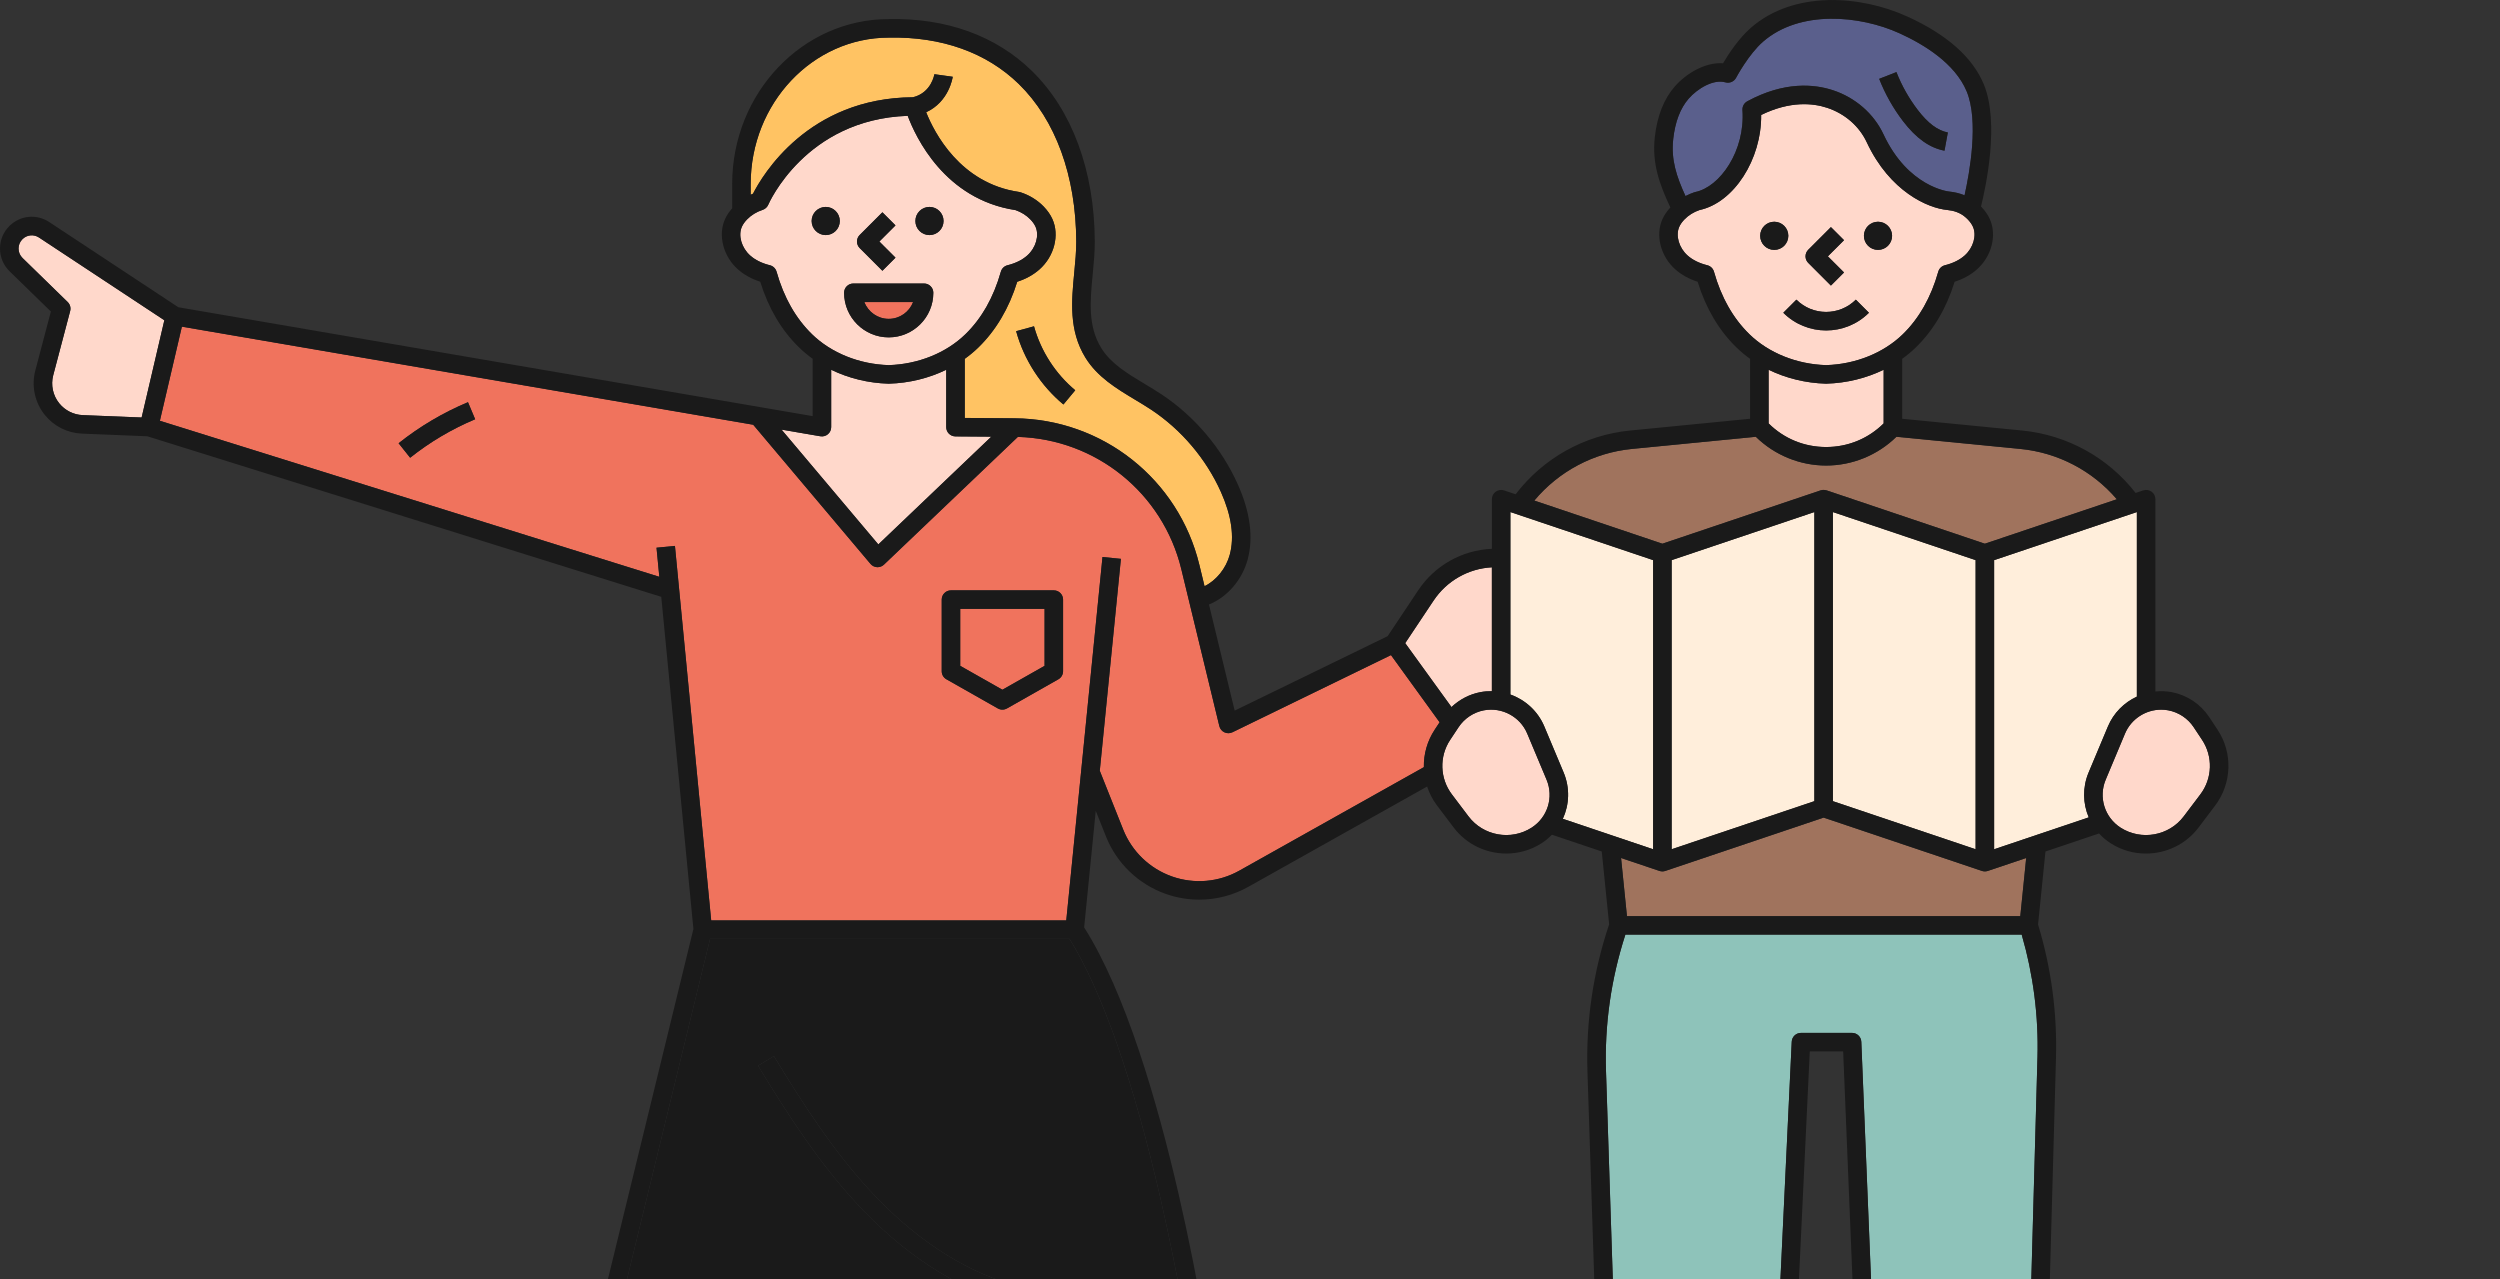 <svg width="129" height="66" viewBox="0 0 129 66" fill="none" xmlns="http://www.w3.org/2000/svg">
<rect x="0" y="0" width="129" height="66" fill="#333333" stroke="none"/>
<g clip-path="url(#clip0_31_49)">
<path d="M63.593 37.785C63.527 37.817 63.455 37.834 63.384 37.834C63.312 37.834 63.244 37.819 63.18 37.788C63.049 37.727 62.953 37.609 62.919 37.468L60.956 29.37C60.004 25.439 56.551 22.658 52.523 22.545L45.614 29.135C45.524 29.22 45.406 29.267 45.284 29.267C45.276 29.267 45.267 29.267 45.258 29.267C45.127 29.26 45.003 29.198 44.919 29.098L38.866 21.917L9.386 16.857L8.251 21.713L34.022 29.764L33.876 28.262L34.828 28.17L36.698 47.492H55.02L56.889 28.742L57.84 28.837L56.75 39.773L57.958 42.806C58.408 43.937 59.325 44.818 60.473 45.225C61.62 45.631 62.888 45.523 63.949 44.927L73.472 39.586C73.459 38.914 73.644 38.238 74.032 37.653L74.285 37.271L71.776 33.804L63.593 37.787L63.593 37.785ZM21.163 23.619L20.568 22.871C21.659 22.004 22.863 21.291 24.148 20.752L24.518 21.634C23.314 22.139 22.185 22.807 21.163 23.62V23.619ZM54.855 34.636C54.855 34.808 54.762 34.967 54.613 35.051L51.959 36.555C51.886 36.596 51.805 36.617 51.724 36.617C51.643 36.617 51.561 36.596 51.488 36.555L48.835 35.051C48.685 34.967 48.592 34.808 48.592 34.636V30.94C48.592 30.676 48.806 30.462 49.071 30.462H54.378C54.642 30.462 54.856 30.676 54.856 30.94V34.636H54.855Z" fill="#F0735D"/>
<path d="M78.805 37.854C78.439 36.981 77.499 36.477 76.568 36.653C76.038 36.754 75.562 37.071 75.264 37.521L74.828 38.179C74.259 39.037 74.295 40.165 74.915 40.987L75.776 42.127C76.538 43.133 77.967 43.389 79.03 42.708C79.858 42.178 80.182 41.137 79.802 40.231L78.805 37.855V37.854Z" fill="#FFD8CB"/>
<path d="M49.548 34.358L51.723 35.59L53.899 34.358V31.418H49.548V34.358Z" fill="#F0735D"/>
<path d="M36.639 48.447L31.806 68.248C32.703 68.777 35.682 70.403 40.125 71.501C44.979 72.7 52.611 73.49 61.552 70.524C61.378 69.392 60.821 65.947 59.916 61.996C58.503 55.823 56.871 51.15 55.188 48.447H36.638H36.639ZM52.518 67.352C49.733 66.672 46.983 64.988 44.567 62.482C42.353 60.187 40.66 57.523 39.115 54.991L39.931 54.493C41.449 56.98 43.109 59.593 45.255 61.819C47.546 64.195 50.137 65.787 52.746 66.424L52.519 67.352H52.518Z" fill="#1A1A1A"/>
<path d="M105.133 54.565C105.193 52.419 104.916 50.288 104.319 48.227H83.869C83.131 50.508 82.791 52.877 82.87 55.278L84.134 93.943H90.541L92.453 53.753C92.465 53.498 92.675 53.298 92.93 53.298H95.566C95.822 53.298 96.033 53.5 96.043 53.756L97.686 93.944H104.043L105.132 54.566L105.133 54.565ZM89.347 74.551L88.545 74.031C89.028 73.288 89.455 72.499 89.813 71.689L90.688 72.076C90.308 72.932 89.858 73.765 89.347 74.551Z" fill="#8EC3BA"/>
<path d="M85.3 28.902L77.936 26.421V35.837C78.705 36.111 79.355 36.695 79.686 37.485L80.683 39.861C81.016 40.654 80.979 41.517 80.641 42.252L85.3 43.822V28.903L85.3 28.902Z" fill="#FFEEDB"/>
<path d="M47.109 5.018C48.067 4.782 48.213 3.837 48.214 3.828L49.161 3.96C49.153 4.019 48.963 5.255 47.79 5.79C48.207 6.838 49.541 9.46 52.581 9.903C52.608 9.907 52.634 9.913 52.66 9.921C53.12 10.07 53.534 10.326 53.856 10.659C54.051 10.862 54.202 11.079 54.304 11.303C54.68 12.135 54.399 13.228 53.636 13.902C53.322 14.179 52.937 14.393 52.489 14.537C52.064 15.905 51.391 17.045 50.485 17.927C50.267 18.139 50.032 18.335 49.782 18.514V21.565L52.341 21.583C56.89 21.615 60.815 24.724 61.887 29.144L62.154 30.246C62.759 29.951 63.266 29.329 63.456 28.621C63.704 27.702 63.55 26.612 62.998 25.38C62.236 23.678 60.961 22.173 59.406 21.142C59.14 20.966 58.854 20.794 58.577 20.628C57.616 20.051 56.623 19.454 56.006 18.45C55.144 17.045 55.291 15.525 55.432 14.055C55.485 13.501 55.536 12.979 55.534 12.464C55.522 9.073 54.469 6.185 52.57 4.333C50.903 2.709 48.584 1.882 45.868 1.939C41.93 1.939 38.735 5.329 38.735 9.495V10.048C38.776 10.029 38.816 10.008 38.857 9.991C39.336 9.049 41.69 5.05 47.11 5.016L47.109 5.018ZM55.483 20.137L54.872 20.872C53.702 19.899 52.836 18.556 52.433 17.09L53.355 16.837C53.707 18.117 54.463 19.289 55.483 20.138V20.137Z" fill="#FFC363"/>
<path d="M93.946 25.303C93.959 25.299 93.972 25.298 93.984 25.295C94.004 25.29 94.023 25.285 94.044 25.282C94.062 25.28 94.079 25.281 94.097 25.281C94.117 25.281 94.136 25.281 94.155 25.283C94.174 25.285 94.192 25.29 94.211 25.295C94.225 25.298 94.239 25.299 94.252 25.303L102.419 28.055L109.229 25.762C107.972 24.292 106.194 23.356 104.248 23.165L97.856 22.538C96.892 23.483 95.583 24.022 94.228 24.022C92.873 24.022 91.564 23.484 90.601 22.538L84.208 23.165C82.233 23.359 80.431 24.321 79.172 25.83L85.779 28.055L93.947 25.303H93.946Z" fill="#A0735D"/>
<path d="M76.389 35.714C76.587 35.677 76.784 35.662 76.981 35.665V29.273C75.765 29.338 74.653 29.969 73.974 30.989L72.509 33.186L74.897 36.485C75.309 36.094 75.827 35.821 76.39 35.714H76.389Z" fill="#FFD8CB"/>
<path d="M98.188 17.244C99.028 16.425 99.643 15.341 100.015 14.021C100.061 13.855 100.193 13.728 100.36 13.686C100.773 13.584 101.114 13.415 101.374 13.186C101.823 12.79 102.008 12.149 101.804 11.697C101.747 11.572 101.658 11.447 101.539 11.323C101.478 11.259 101.41 11.2 101.339 11.145C101.116 10.973 100.817 10.866 100.476 10.833C99.497 10.741 97.521 9.9 96.324 7.338C95.937 6.51 95.193 5.863 94.282 5.563C93.548 5.32 92.376 5.2 90.877 5.931C90.901 8.218 89.474 10.456 87.698 10.837C87.396 10.939 87.127 11.107 86.918 11.323C86.799 11.446 86.71 11.572 86.653 11.697C86.449 12.149 86.634 12.79 87.083 13.186C87.342 13.415 87.684 13.584 88.097 13.686C88.264 13.728 88.396 13.855 88.442 14.021C88.814 15.341 89.429 16.426 90.269 17.244C91.265 18.214 92.708 18.795 94.229 18.84C95.749 18.795 97.192 18.214 98.189 17.244H98.188ZM96.905 11.442C97.306 11.442 97.632 11.767 97.632 12.168C97.632 12.569 97.306 12.895 96.905 12.895C96.504 12.895 96.178 12.569 96.178 12.168C96.178 11.767 96.504 11.442 96.905 11.442ZM93.304 12.889L94.475 11.718L95.152 12.394L94.318 13.227L95.152 14.06L94.475 14.736L93.304 13.565C93.214 13.476 93.164 13.354 93.164 13.227C93.164 13.1 93.215 12.979 93.304 12.889ZM90.825 12.168C90.825 11.767 91.15 11.442 91.551 11.442C91.953 11.442 92.278 11.767 92.278 12.168C92.278 12.569 91.953 12.895 91.551 12.895C91.15 12.895 90.825 12.569 90.825 12.168ZM92.695 15.462C93.54 16.307 94.916 16.307 95.761 15.462L96.437 16.138C95.829 16.746 95.028 17.051 94.228 17.051C93.428 17.051 92.628 16.746 92.019 16.138L92.695 15.462Z" fill="#FFD8CB"/>
<path d="M94.214 19.796C93.171 19.767 92.157 19.516 91.26 19.079V21.847C92.054 22.635 93.101 23.066 94.228 23.066C95.354 23.066 96.401 22.635 97.196 21.847V19.079C96.299 19.515 95.285 19.767 94.241 19.796C94.237 19.796 94.232 19.796 94.228 19.796C94.224 19.796 94.219 19.796 94.215 19.796H94.214Z" fill="#FFD8CB"/>
<path d="M47.115 15.585H44.599C44.792 16.091 45.283 16.453 45.857 16.453C46.43 16.453 46.922 16.092 47.115 15.585H47.115Z" fill="#F0735D"/>
<path d="M2.013 12.256C1.745 12.079 1.396 12.111 1.165 12.335C1.031 12.463 0.957 12.637 0.956 12.823C0.956 13.009 1.029 13.183 1.162 13.313L3.492 15.585C3.616 15.706 3.665 15.883 3.62 16.049L2.746 19.361C2.614 19.863 2.729 20.404 3.054 20.808C3.352 21.178 3.794 21.401 4.267 21.42L7.307 21.543L8.48 16.525L2.012 12.256H2.013Z" fill="#FFD8CB"/>
<path d="M49.817 17.244C50.658 16.425 51.272 15.341 51.644 14.021C51.691 13.855 51.822 13.728 51.989 13.686C52.403 13.584 52.743 13.415 53.003 13.186C53.452 12.79 53.637 12.149 53.433 11.697C53.377 11.572 53.287 11.447 53.168 11.323C52.962 11.11 52.698 10.944 52.401 10.841C48.741 10.285 47.244 7.063 46.839 5.977C41.559 6.158 39.663 10.515 39.644 10.56C39.59 10.688 39.483 10.787 39.351 10.83C39.039 10.931 38.761 11.101 38.547 11.323C38.428 11.446 38.339 11.572 38.283 11.697C38.078 12.149 38.263 12.79 38.712 13.186C38.971 13.415 39.313 13.584 39.727 13.686C39.893 13.728 40.025 13.855 40.072 14.021C40.444 15.341 41.058 16.426 41.898 17.244C42.895 18.214 44.337 18.795 45.858 18.84C47.379 18.795 48.822 18.214 49.818 17.244H49.817ZM47.961 10.677C48.362 10.677 48.687 11.003 48.687 11.404C48.687 11.805 48.362 12.13 47.961 12.13C47.559 12.13 47.234 11.805 47.234 11.404C47.234 11.003 47.559 10.677 47.961 10.677ZM44.36 12.125L45.531 10.954L46.207 11.63L45.374 12.463L46.207 13.296L45.531 13.972L44.36 12.8C44.27 12.711 44.22 12.589 44.22 12.463C44.22 12.336 44.27 12.215 44.36 12.125ZM42.607 12.13C42.206 12.13 41.88 11.805 41.88 11.404C41.88 11.003 42.206 10.677 42.607 10.677C43.008 10.677 43.334 11.003 43.334 11.404C43.334 11.805 43.008 12.13 42.607 12.13ZM43.555 15.107C43.555 14.843 43.769 14.629 44.033 14.629H47.681C47.945 14.629 48.16 14.843 48.16 15.107C48.16 16.376 47.127 17.408 45.857 17.408C44.588 17.408 43.555 16.377 43.555 15.107Z" fill="#FFD8CB"/>
<path d="M51.152 22.531L49.3 22.518C49.037 22.516 48.825 22.303 48.825 22.04V19.08C47.928 19.515 46.914 19.768 45.871 19.797C45.866 19.797 45.862 19.797 45.857 19.797C45.853 19.797 45.848 19.797 45.844 19.797C44.801 19.768 43.787 19.516 42.89 19.08V22.04C42.89 22.181 42.827 22.314 42.72 22.405C42.612 22.496 42.47 22.535 42.331 22.511L40.328 22.167L45.323 28.092L51.154 22.531H51.152Z" fill="#FFD8CB"/>
<path d="M87.426 9.921C87.443 9.915 87.461 9.91 87.478 9.907C88.748 9.649 90.058 7.786 89.91 5.679C89.897 5.492 89.995 5.315 90.159 5.226C92.083 4.183 93.626 4.34 94.581 4.655C95.741 5.037 96.692 5.868 97.189 6.933C98.46 9.653 100.543 9.88 100.565 9.882C100.852 9.909 101.123 9.976 101.371 10.076C101.636 8.89 102.111 6.242 101.48 4.717C100.88 3.267 99.267 2.287 98.02 1.719C95.95 0.778 92.863 0.51 90.978 2.145C90.226 2.798 89.589 3.999 89.582 4.011C89.477 4.212 89.245 4.311 89.027 4.248C88.427 4.075 87.604 4.553 87.134 5.09C86.704 5.582 86.436 6.284 86.337 7.178C86.219 8.242 86.508 9.108 86.97 10.115C87.116 10.04 87.266 9.972 87.425 9.92L87.426 9.921ZM97.856 3.719C98.13 4.42 98.502 5.079 98.96 5.677C99.483 6.361 99.99 6.739 100.51 6.835L100.337 7.775C99.573 7.634 98.874 7.137 98.201 6.257C97.689 5.589 97.274 4.852 96.967 4.068L97.857 3.719H97.856Z" fill="#5A5F8C"/>
<path d="M94.577 26.422V41.34L101.941 43.821V28.902L94.577 26.422Z" fill="#FFEEDB"/>
<path d="M85.927 44.94C85.911 44.946 85.894 44.949 85.877 44.953C85.869 44.954 85.862 44.957 85.853 44.958C85.828 44.962 85.803 44.964 85.778 44.964C85.752 44.964 85.727 44.962 85.702 44.958C85.695 44.957 85.686 44.954 85.679 44.953C85.662 44.949 85.645 44.946 85.628 44.94C85.627 44.94 85.626 44.94 85.625 44.939L83.646 44.273L83.95 47.271H104.246L104.55 44.273L102.571 44.939C102.571 44.939 102.569 44.939 102.568 44.94C102.551 44.946 102.534 44.949 102.517 44.953C102.509 44.954 102.502 44.957 102.494 44.958C102.469 44.962 102.444 44.964 102.418 44.964C102.392 44.964 102.367 44.962 102.343 44.958C102.335 44.957 102.327 44.954 102.319 44.953C102.302 44.949 102.285 44.946 102.268 44.94C102.267 44.94 102.266 44.94 102.265 44.939L94.097 42.188L85.93 44.939C85.93 44.939 85.927 44.939 85.926 44.94H85.927Z" fill="#A0735D"/>
<path d="M86.257 28.902V43.821L93.621 41.34V26.422L86.257 28.902Z" fill="#FFEEDB"/>
<path d="M109.65 37.854L108.654 40.231C108.274 41.136 108.598 42.177 109.425 42.708C110.489 43.388 111.918 43.133 112.679 42.126L113.54 40.987C114.161 40.166 114.196 39.037 113.628 38.178L113.192 37.52C112.894 37.07 112.418 36.754 111.887 36.653C111.763 36.629 111.638 36.617 111.515 36.617C110.716 36.617 109.968 37.097 109.65 37.853V37.854Z" fill="#FFD8CB"/>
<path d="M102.897 43.821L107.779 42.176C107.473 41.459 107.451 40.627 107.772 39.861L108.769 37.485C109.062 36.785 109.607 36.249 110.262 35.944V26.422L102.897 28.903V43.822V43.821Z" fill="#FFEEDB"/>
<path d="M96.437 16.138L95.761 15.462C94.915 16.307 93.54 16.307 92.694 15.462L92.018 16.138C92.627 16.746 93.427 17.051 94.228 17.051C95.028 17.051 95.828 16.746 96.437 16.138Z" fill="#1A1A1A"/>
<path d="M94.475 14.736L95.152 14.06L94.318 13.227L95.152 12.394L94.475 11.718L93.304 12.889C93.214 12.979 93.164 13.101 93.164 13.227C93.164 13.354 93.215 13.475 93.304 13.565L94.475 14.736Z" fill="#1A1A1A"/>
<path d="M92.278 12.168C92.278 11.767 91.952 11.442 91.551 11.442C91.15 11.442 90.825 11.767 90.825 12.168C90.825 12.569 91.15 12.895 91.551 12.895C91.952 12.895 92.278 12.569 92.278 12.168Z" fill="#1A1A1A"/>
<path d="M96.905 12.895C97.306 12.895 97.632 12.569 97.632 12.168C97.632 11.767 97.306 11.442 96.905 11.442C96.504 11.442 96.178 11.767 96.178 12.168C96.178 12.569 96.504 12.895 96.905 12.895Z" fill="#1A1A1A"/>
<path d="M100.336 7.775L100.509 6.835C99.989 6.739 99.482 6.36 98.959 5.677C98.502 5.079 98.13 4.421 97.855 3.719L96.965 4.068C97.272 4.852 97.688 5.589 98.199 6.257C98.872 7.137 99.571 7.633 100.335 7.775H100.336Z" fill="#1A1A1A"/>
<path d="M128.522 81.336H117.671V79.999C117.671 78.8 116.695 77.825 115.496 77.825H110.604C109.405 77.825 108.429 78.8 108.429 79.999V81.336H105.349L106.089 54.592C106.153 52.275 105.847 49.974 105.179 47.754L105.164 47.703L105.546 43.938L108.311 43.007C108.484 43.197 108.684 43.368 108.91 43.513C109.47 43.871 110.101 44.044 110.729 44.044C111.763 44.044 112.783 43.577 113.443 42.703L114.304 41.564C115.168 40.42 115.218 38.847 114.426 37.652L113.99 36.994C113.551 36.331 112.85 35.865 112.067 35.715C111.782 35.661 111.497 35.653 111.219 35.681V25.758C111.219 25.604 111.145 25.459 111.02 25.37C110.895 25.28 110.735 25.256 110.588 25.305L110.198 25.436C108.773 23.609 106.663 22.443 104.343 22.215L98.153 21.608V18.515C98.403 18.337 98.638 18.141 98.856 17.929C99.761 17.047 100.435 15.907 100.859 14.539C101.308 14.395 101.693 14.181 102.007 13.903C102.77 13.23 103.051 12.137 102.675 11.305C102.574 11.08 102.423 10.864 102.227 10.661C102.225 10.659 102.222 10.656 102.22 10.654C102.466 9.661 103.186 6.337 102.365 4.353C101.788 2.959 100.46 1.781 98.417 0.852C96 -0.248 92.568 -0.497 90.354 1.426C89.713 1.981 89.173 2.818 88.91 3.264C87.978 3.2 86.996 3.802 86.417 4.464C85.856 5.105 85.51 5.983 85.388 7.074C85.237 8.438 85.629 9.508 86.191 10.705C86.015 10.895 85.876 11.097 85.782 11.305C85.407 12.137 85.687 13.23 86.45 13.903C86.764 14.181 87.15 14.395 87.598 14.539C88.022 15.907 88.695 17.047 89.601 17.929C89.819 18.141 90.054 18.337 90.304 18.515V21.608L84.115 22.215C81.765 22.445 79.632 23.639 78.207 25.505L77.612 25.305C77.465 25.255 77.305 25.28 77.18 25.37C77.055 25.46 76.981 25.604 76.981 25.758V28.318C75.446 28.385 74.036 29.174 73.179 30.46L71.602 32.826L63.709 36.667L62.383 31.192C63.324 30.814 64.097 29.924 64.379 28.872C64.685 27.735 64.514 26.43 63.871 24.992C63.036 23.127 61.638 21.477 59.934 20.348C59.65 20.16 59.355 19.982 59.068 19.81C58.166 19.269 57.315 18.757 56.821 17.952C56.126 16.82 56.252 15.523 56.384 14.149C56.437 13.596 56.493 13.024 56.491 12.462C56.477 8.812 55.322 5.683 53.237 3.651C51.383 1.843 48.827 0.92 45.858 0.985C41.404 0.985 37.78 4.803 37.78 9.496V10.749C37.624 10.925 37.499 11.111 37.412 11.303C37.036 12.135 37.317 13.228 38.08 13.902C38.394 14.179 38.779 14.392 39.228 14.537C39.652 15.905 40.325 17.045 41.231 17.927C41.449 18.139 41.684 18.335 41.934 18.513V21.472L9.203 15.854L2.541 11.458C1.896 11.032 1.058 11.109 0.502 11.645C0.179 11.957 0.001 12.374 5.22676e-07 12.82C-0.001 13.267 0.174 13.685 0.494 13.998L2.625 16.075L1.822 19.118C1.612 19.912 1.795 20.768 2.31 21.408C2.78 21.992 3.48 22.345 4.229 22.375L7.602 22.512L34.121 30.797L35.78 47.936L30.355 70.16C29.844 72.254 29.765 74.394 30.121 76.52L33.624 97.477C31.363 97.599 30.38 98.463 29.955 99.197C29.349 100.245 29.605 101.431 30.007 102.129C30.326 102.682 30.761 103 31.197 103H40.439C40.703 103 40.917 102.786 40.917 102.522V98.468C40.917 98.459 40.913 98.45 40.913 98.441H40.915L39.522 73.973L40.035 72.462C42.451 73.049 45.513 73.531 49.059 73.531C49.578 73.531 50.108 73.519 50.647 73.497L57.339 98.53V102.521C57.339 102.785 57.553 102.999 57.817 102.999H67.059C67.496 102.999 67.93 102.681 68.249 102.128C68.651 101.431 68.907 100.244 68.301 99.196C67.867 98.445 66.85 97.56 64.478 97.47L60.344 71.899C60.969 71.717 61.6 71.519 62.238 71.301C62.455 71.227 62.588 71.008 62.556 70.781C62.462 70.119 60.201 54.579 55.942 47.853L56.541 41.839L57.067 43.159C57.619 44.545 58.743 45.626 60.151 46.125C60.712 46.324 61.296 46.422 61.879 46.422C62.757 46.422 63.631 46.199 64.414 45.76L73.639 40.585C73.754 40.931 73.923 41.262 74.15 41.563L75.012 42.703C75.672 43.576 76.692 44.043 77.725 44.043C78.352 44.043 78.985 43.871 79.544 43.512C79.744 43.385 79.921 43.235 80.079 43.071L82.65 43.937L83.032 47.696C82.205 50.154 81.828 52.715 81.913 55.309L83.291 97.472C80.98 97.581 79.983 98.455 79.554 99.197C78.948 100.245 79.204 101.431 79.606 102.129C79.925 102.682 80.36 103 80.797 103H90.803C91.067 103 91.281 102.786 91.281 102.522V98.479L93.385 54.252H95.107L96.915 98.478V102.522C96.915 102.786 97.129 103 97.393 103H128.521C128.785 103 128.999 102.786 128.999 102.522V81.813C128.999 81.549 128.785 81.335 128.521 81.335L128.522 81.336ZM109.385 79.999C109.385 79.327 109.932 78.781 110.604 78.781H115.496C116.168 78.781 116.715 79.327 116.715 79.999V81.336H109.385V79.999ZM111.515 36.618C111.638 36.618 111.763 36.63 111.887 36.654C112.418 36.755 112.894 37.071 113.192 37.521L113.628 38.179C114.196 39.038 114.161 40.166 113.54 40.988L112.679 42.127C111.918 43.135 110.489 43.389 109.425 42.709C108.598 42.179 108.274 41.138 108.654 40.232L109.65 37.855C109.968 37.099 110.716 36.619 111.515 36.619V36.618ZM110.262 26.422V35.945C109.607 36.249 109.062 36.787 108.769 37.485L107.772 39.862C107.45 40.628 107.472 41.459 107.779 42.177L102.897 43.822V28.903L110.262 26.422V26.422ZM94.099 42.188L102.267 44.94C102.267 44.94 102.269 44.94 102.27 44.941C102.287 44.946 102.304 44.95 102.321 44.953C102.329 44.955 102.336 44.957 102.345 44.959C102.37 44.963 102.394 44.965 102.42 44.965C102.446 44.965 102.471 44.963 102.496 44.959C102.503 44.957 102.512 44.955 102.519 44.953C102.536 44.95 102.553 44.946 102.57 44.941C102.571 44.941 102.572 44.941 102.573 44.94L104.552 44.273L104.248 47.272H83.952L83.648 44.273L85.627 44.94C85.627 44.94 85.629 44.94 85.63 44.941C85.647 44.946 85.664 44.95 85.681 44.953C85.689 44.955 85.696 44.957 85.704 44.959C85.729 44.963 85.754 44.965 85.78 44.965C85.806 44.965 85.831 44.963 85.856 44.959C85.863 44.957 85.871 44.955 85.879 44.953C85.896 44.95 85.913 44.946 85.93 44.941C85.931 44.941 85.932 44.941 85.933 44.94L94.101 42.188H94.099ZM86.257 43.822V28.903L93.621 26.422V41.34L86.257 43.821V43.822ZM94.577 41.34V26.422L101.942 28.903V43.822L94.577 41.341V41.34ZM86.338 7.179C86.437 6.286 86.706 5.583 87.135 5.092C87.605 4.554 88.428 4.076 89.028 4.249C89.245 4.312 89.477 4.213 89.583 4.012C89.59 4 90.227 2.799 90.979 2.147C92.864 0.511 95.95 0.779 98.02 1.721C99.268 2.288 100.881 3.268 101.481 4.718C102.112 6.243 101.637 8.891 101.371 10.078C101.124 9.977 100.853 9.91 100.566 9.883C100.545 9.881 98.46 9.654 97.19 6.934C96.692 5.869 95.741 5.038 94.582 4.656C93.626 4.342 92.083 4.185 90.16 5.227C89.995 5.316 89.898 5.493 89.911 5.68C90.058 7.788 88.748 9.65 87.479 9.908C87.461 9.911 87.443 9.916 87.427 9.922C87.268 9.973 87.118 10.042 86.972 10.117C86.509 9.109 86.221 8.244 86.339 7.18L86.338 7.179ZM90.268 17.244C89.427 16.426 88.813 15.341 88.441 14.021C88.394 13.856 88.263 13.728 88.096 13.687C87.682 13.584 87.341 13.416 87.082 13.187C86.633 12.79 86.448 12.149 86.652 11.697C86.708 11.573 86.797 11.447 86.917 11.323C87.125 11.107 87.395 10.94 87.697 10.838C89.472 10.456 90.9 8.218 90.876 5.932C92.374 5.2 93.546 5.321 94.281 5.563C95.192 5.864 95.936 6.511 96.322 7.338C97.519 9.901 99.495 10.742 100.474 10.834C100.815 10.866 101.114 10.974 101.337 11.145C101.409 11.2 101.476 11.26 101.538 11.323C101.657 11.447 101.746 11.573 101.802 11.697C102.007 12.149 101.822 12.79 101.373 13.187C101.114 13.416 100.772 13.584 100.358 13.687C100.191 13.728 100.06 13.856 100.013 14.021C99.641 15.342 99.027 16.426 98.187 17.244C97.19 18.214 95.747 18.796 94.227 18.841C92.706 18.796 91.263 18.214 90.267 17.244H90.268ZM97.196 19.08V21.848C96.402 22.635 95.355 23.067 94.228 23.067C93.1 23.067 92.054 22.635 91.26 21.848V19.08C92.157 19.515 93.171 19.767 94.214 19.797C94.219 19.797 94.223 19.797 94.228 19.797C94.232 19.797 94.237 19.797 94.241 19.797C95.284 19.767 96.298 19.516 97.195 19.08H97.196ZM84.207 23.165L90.6 22.538C91.564 23.483 92.873 24.022 94.228 24.022C95.582 24.022 96.891 23.484 97.855 22.538L104.248 23.165C106.194 23.355 107.971 24.291 109.228 25.762L102.419 28.055L94.251 25.303C94.238 25.298 94.224 25.298 94.21 25.295C94.192 25.291 94.174 25.286 94.155 25.283C94.135 25.281 94.116 25.281 94.097 25.281C94.079 25.281 94.061 25.281 94.043 25.282C94.023 25.285 94.004 25.29 93.984 25.295C93.971 25.298 93.958 25.298 93.945 25.303L85.778 28.055L79.17 25.829C80.43 24.321 82.232 23.359 84.207 23.165H84.207ZM73.973 30.989C74.653 29.97 75.765 29.34 76.98 29.273V35.666C76.784 35.663 76.587 35.677 76.389 35.715C75.826 35.822 75.308 36.095 74.896 36.485L72.508 33.186L73.972 30.989H73.973ZM38.735 9.497C38.735 5.331 41.93 1.941 45.868 1.941C48.584 1.885 50.903 2.711 52.57 4.335C54.469 6.187 55.522 9.075 55.534 12.466C55.536 12.98 55.485 13.504 55.432 14.057C55.29 15.527 55.144 17.047 56.006 18.452C56.623 19.456 57.616 20.053 58.577 20.63C58.854 20.797 59.141 20.968 59.406 21.144C60.96 22.175 62.236 23.68 62.998 25.382C63.549 26.613 63.704 27.704 63.456 28.623C63.266 29.331 62.759 29.953 62.154 30.248L61.887 29.146C60.816 24.726 56.89 21.617 52.341 21.585L49.782 21.567V18.515C50.032 18.337 50.268 18.141 50.485 17.929C51.391 17.047 52.064 15.907 52.489 14.539C52.937 14.395 53.322 14.181 53.636 13.903C54.399 13.23 54.68 12.137 54.304 11.305C54.203 11.08 54.052 10.864 53.856 10.661C53.534 10.328 53.12 10.072 52.66 9.923C52.634 9.915 52.608 9.909 52.581 9.905C49.541 9.462 48.207 6.84 47.79 5.792C48.963 5.256 49.153 4.022 49.161 3.962L48.214 3.83C48.213 3.84 48.068 4.784 47.109 5.02C41.69 5.054 39.336 9.053 38.856 9.995C38.815 10.012 38.775 10.033 38.734 10.052V9.499L38.735 9.497ZM41.898 17.244C41.057 16.426 40.443 15.341 40.071 14.021C40.024 13.856 39.893 13.728 39.726 13.687C39.312 13.584 38.971 13.416 38.712 13.187C38.263 12.79 38.078 12.149 38.282 11.697C38.338 11.573 38.428 11.447 38.547 11.323C38.761 11.102 39.039 10.931 39.35 10.83C39.483 10.787 39.589 10.689 39.643 10.561C39.662 10.516 41.559 6.158 46.838 5.977C47.244 7.064 48.741 10.285 52.4 10.842C52.697 10.945 52.962 11.11 53.167 11.323C53.287 11.447 53.376 11.573 53.432 11.697C53.636 12.149 53.452 12.79 53.003 13.187C52.743 13.416 52.402 13.584 51.988 13.687C51.821 13.728 51.69 13.856 51.643 14.021C51.271 15.342 50.657 16.426 49.817 17.244C48.82 18.214 47.377 18.796 45.857 18.841C44.336 18.796 42.893 18.214 41.897 17.244H41.898ZM42.331 22.512C42.47 22.536 42.612 22.497 42.719 22.406C42.827 22.315 42.889 22.181 42.889 22.041V19.081C43.786 19.516 44.8 19.768 45.844 19.797C45.848 19.797 45.853 19.797 45.857 19.797C45.861 19.797 45.866 19.797 45.87 19.797C46.913 19.768 47.927 19.517 48.825 19.081V22.041C48.825 22.303 49.036 22.517 49.299 22.519L51.151 22.532L45.321 28.093L40.326 22.168L42.329 22.512H42.331ZM7.308 21.543L4.268 21.42C3.794 21.401 3.352 21.178 3.055 20.809C2.729 20.405 2.614 19.864 2.747 19.362L3.621 16.049C3.665 15.883 3.616 15.706 3.493 15.586L1.162 13.313C1.029 13.183 0.956 13.009 0.957 12.823C0.957 12.638 1.032 12.464 1.165 12.335C1.397 12.111 1.746 12.08 2.014 12.257L8.481 16.525L7.309 21.543H7.308ZM39.961 102.045H31.203C31.01 102.012 30.48 101.3 30.558 100.402C30.667 99.154 31.893 98.452 34.016 98.418C34.663 98.931 37.289 100.778 39.961 99.352V102.044L39.961 102.045ZM39.947 98.237C37.61 99.882 35.197 98.148 34.628 97.688L31.064 76.362C30.73 74.364 30.804 72.354 31.284 70.387L31.569 69.218C32.663 69.844 35.282 71.193 39.106 72.225L38.587 73.755C38.568 73.813 38.559 73.875 38.563 73.936L39.947 98.237ZM67.699 100.402C67.777 101.301 67.247 102.012 67.059 102.045H58.296V99.353C60.968 100.778 63.594 98.931 64.241 98.419C66.364 98.453 67.589 99.154 67.698 100.402L67.699 100.402ZM63.555 97.745C62.869 98.281 60.507 99.851 58.236 98.183L51.623 73.446C54.051 73.287 56.664 72.892 59.418 72.158L63.555 97.746L63.555 97.745ZM59.916 61.996C60.821 65.948 61.378 69.391 61.552 70.525C52.611 73.49 44.978 72.701 40.125 71.501C35.682 70.404 32.703 68.778 31.806 68.248L36.639 48.447H55.189C56.872 51.15 58.504 55.824 59.917 61.996H59.916ZM74.031 37.652C73.643 38.237 73.458 38.913 73.47 39.585L63.947 44.926C62.886 45.522 61.618 45.63 60.471 45.224C59.323 44.817 58.407 43.937 57.956 42.805L56.748 39.772L57.839 28.836L56.888 28.741L55.019 47.491H36.697L34.827 28.169L33.875 28.261L34.02 29.763L8.249 21.712L9.384 16.856L38.865 21.916L44.917 29.097C45.003 29.198 45.125 29.259 45.257 29.266C45.266 29.266 45.274 29.266 45.282 29.266C45.405 29.266 45.523 29.219 45.612 29.134L52.521 22.544C56.55 22.657 60.002 25.439 60.955 29.369L62.917 37.467C62.951 37.608 63.048 37.726 63.179 37.787C63.243 37.818 63.313 37.833 63.382 37.833C63.452 37.833 63.526 37.817 63.592 37.785L71.774 33.802L74.283 37.269L74.03 37.65L74.031 37.652ZM79.03 42.708C77.967 43.389 76.538 43.134 75.776 42.126L74.915 40.987C74.295 40.166 74.259 39.037 74.828 38.178L75.264 37.521C75.562 37.071 76.038 36.754 76.568 36.653C77.499 36.476 78.439 36.981 78.805 37.854L79.802 40.23C80.182 41.136 79.858 42.177 79.03 42.707V42.708ZM80.642 42.252C80.98 41.518 81.016 40.655 80.684 39.861L79.687 37.485C79.356 36.695 78.706 36.111 77.936 35.837V26.421L85.301 28.902V43.821L80.642 42.251L80.642 42.252ZM90.327 102.045H80.805C80.611 102.012 80.081 101.3 80.16 100.402C80.268 99.149 81.502 98.448 83.639 98.418C83.968 98.639 84.863 99.195 86.017 99.556C87.623 100.06 89.094 99.984 90.327 99.345V102.046L90.327 102.045ZM90.338 98.217C88.005 99.864 85.025 98.172 84.257 97.679L84.166 94.898H90.496L90.338 98.217ZM96.044 53.756C96.034 53.5 95.823 53.297 95.567 53.297H92.931C92.676 53.297 92.465 53.498 92.453 53.752L90.541 93.943H84.135L82.87 55.277C82.792 52.877 83.132 50.508 83.87 48.227H104.32C104.917 50.288 105.193 52.419 105.134 54.565L104.045 93.943H97.688L96.045 53.755L96.044 53.756ZM97.726 94.898H104.017L103.94 97.68C103.172 98.175 100.201 99.868 97.862 98.218L97.726 94.898ZM107.4 102.045H97.871V99.344C99.104 99.983 100.576 100.059 102.182 99.555C103.336 99.194 104.231 98.638 104.559 98.418C106.697 98.447 107.93 99.149 108.039 100.401C108.117 101.3 107.587 102.011 107.4 102.044V102.045ZM120.085 102.045H108.636C109.011 101.339 109.225 100.205 108.643 99.197C108.214 98.455 107.217 97.581 104.903 97.473L105.323 82.293H120.085V102.046V102.045ZM122.522 101.911H121.041V82.292H122.522V101.911ZM128.044 102.045H123.478V82.292H128.044V102.045Z" fill="#1A1A1A"/>
<path d="M45.532 13.972L46.208 13.296L45.375 12.463L46.208 11.63L45.532 10.954L44.36 12.125C44.271 12.214 44.22 12.336 44.22 12.463C44.22 12.589 44.271 12.711 44.36 12.801L45.532 13.972Z" fill="#1A1A1A"/>
<path d="M42.607 10.677C42.206 10.677 41.88 11.003 41.88 11.404C41.88 11.805 42.206 12.13 42.607 12.13C43.008 12.13 43.334 11.805 43.334 11.404C43.334 11.003 43.008 10.677 42.607 10.677Z" fill="#1A1A1A"/>
<path d="M47.961 12.13C48.362 12.13 48.687 11.805 48.687 11.404C48.687 11.003 48.362 10.677 47.961 10.677C47.559 10.677 47.234 11.003 47.234 11.404C47.234 11.805 47.559 12.13 47.961 12.13Z" fill="#1A1A1A"/>
<path d="M48.16 15.107C48.16 14.843 47.945 14.629 47.681 14.629H44.033C43.769 14.629 43.555 14.843 43.555 15.107C43.555 16.376 44.588 17.408 45.857 17.408C47.127 17.408 48.16 16.377 48.16 15.107ZM44.599 15.585H47.116C46.923 16.091 46.432 16.453 45.858 16.453C45.285 16.453 44.793 16.092 44.6 15.585H44.599Z" fill="#1A1A1A"/>
<path d="M45.255 61.819C43.108 59.593 41.448 56.98 39.931 54.494L39.115 54.992C40.66 57.523 42.353 60.187 44.566 62.482C46.983 64.988 49.733 66.672 52.518 67.352L52.744 66.424C50.135 65.787 47.545 64.195 45.254 61.819H45.255Z" fill="#1A1A1A"/>
<path d="M52.433 17.09C52.836 18.556 53.702 19.899 54.872 20.872L55.483 20.137C54.463 19.288 53.707 18.116 53.355 16.836L52.433 17.089V17.09Z" fill="#1A1A1A"/>
<path d="M20.567 22.871L21.163 23.619C22.184 22.806 23.314 22.139 24.518 21.633L24.148 20.752C22.863 21.291 21.658 22.004 20.567 22.871V22.871Z" fill="#1A1A1A"/>
<path d="M54.377 30.462H49.07C48.806 30.462 48.592 30.676 48.592 30.94V34.636C48.592 34.808 48.685 34.967 48.834 35.051L51.487 36.555C51.561 36.596 51.642 36.617 51.723 36.617C51.804 36.617 51.886 36.596 51.959 36.555L54.612 35.051C54.761 34.967 54.854 34.808 54.854 34.636V30.94C54.854 30.676 54.64 30.462 54.376 30.462H54.377ZM53.899 34.358L51.724 35.59L49.548 34.358V31.418H53.9V34.358H53.899Z" fill="#1A1A1A"/>
</g>
<defs>
<clipPath id="clip0_31_49">
<rect width="129" height="66" fill="white"/>
</clipPath>
</defs>
</svg>
